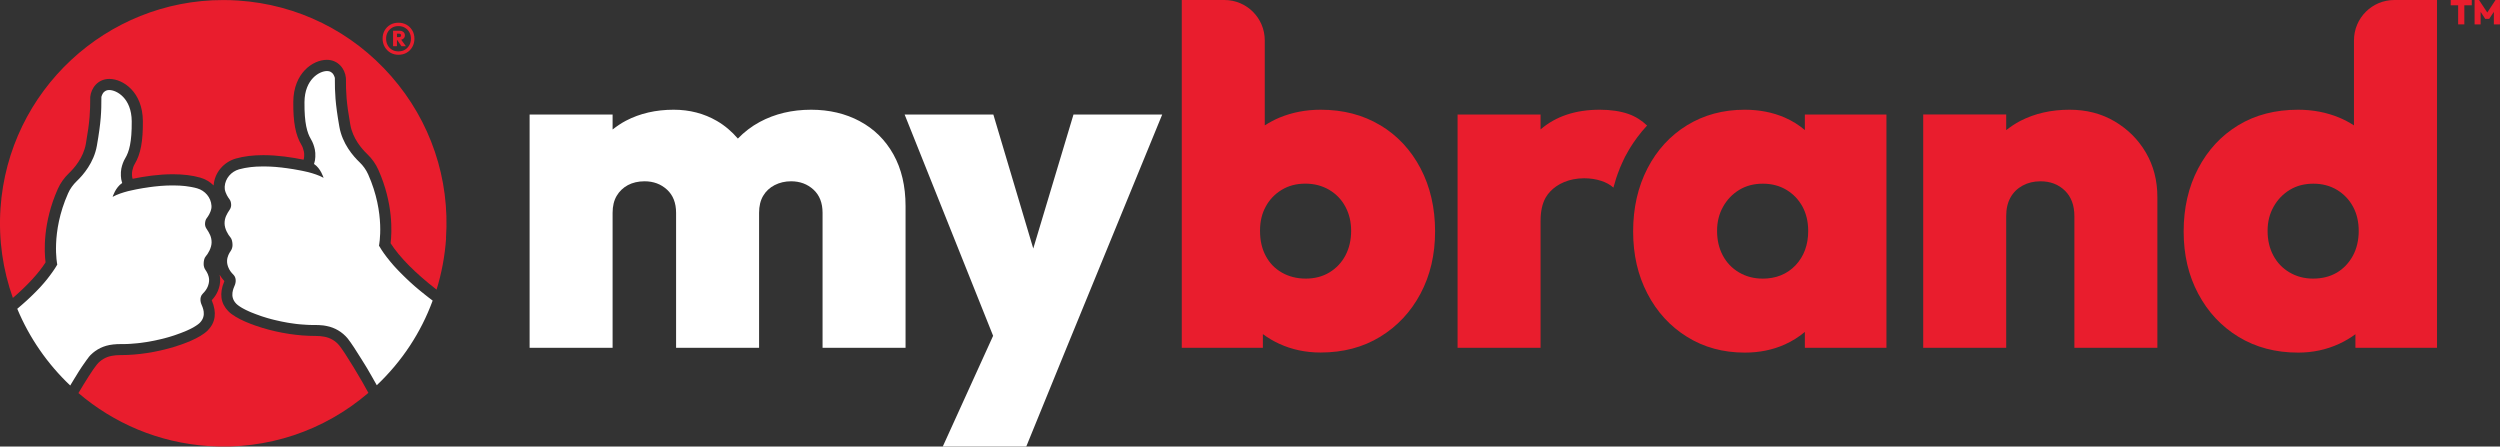 <?xml version="1.0" encoding="UTF-8"?>
<svg id="Layer_2" data-name="Layer 2" xmlns="http://www.w3.org/2000/svg" viewBox="0 0 553.66 98.89">
  <rect x="0" y="0" width="553.66" height="98.89" fill="#333333" stroke="none"/>
  <g id="Layer_1-2" data-name="Layer 1">
    <g>
      <g id="MyBrand_Primary_Logos-02" data-name="MyBrand Primary Logos-02">
        <g>
          <g id="Artwork_6" data-name="Artwork 6">
            <g>
              <g>
                <path d="M190.41,26.84c-3.17-1.69-6.76-2.54-10.78-2.54-4.23,0-8.01.9-11.36,2.7-1.85.99-3.45,2.24-4.86,3.69-1.33-1.55-2.86-2.87-4.65-3.91-2.85-1.65-6.04-2.48-9.56-2.48-3.95,0-7.47.81-10.57,2.43-1.07.56-2.04,1.23-2.96,1.95v-3.32h-18.38v51.67h18.38v-29.9c0-1.48.3-2.73.9-3.75.6-1.02,1.43-1.81,2.48-2.38,1.06-.56,2.29-.85,3.7-.85,1.97,0,3.63.62,4.97,1.85,1.34,1.23,2.01,2.94,2.01,5.13v29.9h18.38v-29.9c0-1.48.3-2.73.9-3.75.6-1.02,1.44-1.81,2.54-2.38,1.09-.56,2.31-.85,3.64-.85,1.97,0,3.63.62,4.97,1.85,1.34,1.23,2.01,2.94,2.01,5.13v29.9h18.38v-31.38c0-4.44-.9-8.26-2.69-11.46-1.8-3.21-4.28-5.65-7.45-7.34Z" style="fill: #fff;"/>
                <polygon points="237.74 25.36 228.83 55.04 219.99 25.36 200.34 25.36 219.94 74.37 208.79 98.89 227.28 98.89 236.16 77.13 257.39 25.36 237.74 25.36" style="fill: #fff;"/>
                <path d="M305.68,27.74c-3.8-2.29-8.21-3.44-13.21-3.44-3.24,0-6.27.58-9.09,1.74-1.18.49-2.26,1.08-3.28,1.73V8.93c0-4.93-4-8.93-8.93-8.93h-9.45v77.02h17.96v-3.03c1.09.81,2.29,1.53,3.59,2.13,2.82,1.3,5.88,1.95,9.19,1.95,5,0,9.4-1.16,13.21-3.49,3.8-2.33,6.78-5.51,8.93-9.56,2.15-4.05,3.22-8.64,3.22-13.79s-1.07-9.86-3.22-13.95c-2.15-4.08-5.12-7.27-8.93-9.56ZM297.96,56.58c-.84,1.58-2.03,2.84-3.54,3.75-1.52.92-3.26,1.37-5.23,1.37s-3.73-.44-5.28-1.32c-1.55-.88-2.75-2.11-3.59-3.7-.85-1.58-1.27-3.43-1.27-5.55s.42-3.84,1.27-5.39c.84-1.55,2.02-2.78,3.54-3.7,1.51-.92,3.26-1.37,5.23-1.37s3.73.46,5.28,1.37c1.55.92,2.75,2.17,3.59,3.75.85,1.58,1.27,3.36,1.27,5.34s-.42,3.85-1.27,5.44Z" style="fill: #e91d2d;"/>
                <path d="M399.71,28.8c-1.3-1.1-2.77-2.03-4.44-2.76-2.68-1.16-5.64-1.74-8.87-1.74-4.79,0-9.05,1.15-12.78,3.44-3.73,2.29-6.66,5.48-8.77,9.56-2.11,4.09-3.17,8.74-3.17,13.95s1.06,9.74,3.17,13.79c2.11,4.05,5.03,7.24,8.77,9.56,3.73,2.32,7.99,3.49,12.78,3.49,3.24,0,6.2-.6,8.87-1.8,1.67-.75,3.14-1.69,4.44-2.78v3.52h18.07V25.36h-18.07v3.45ZM390.31,61.7c-1.9,0-3.63-.46-5.18-1.37-1.55-.91-2.75-2.17-3.59-3.75-.85-1.59-1.27-3.4-1.27-5.44s.44-3.75,1.32-5.34c.88-1.58,2.08-2.83,3.59-3.75,1.51-.92,3.26-1.37,5.23-1.37s3.71.46,5.23,1.37c1.51.92,2.69,2.15,3.54,3.7.84,1.55,1.27,3.35,1.27,5.39,0,3.1-.94,5.63-2.8,7.61-1.87,1.97-4.32,2.96-7.34,2.96Z" style="fill: #e91d2d;"/>
                <path d="M468.33,26.89c-2.92-1.73-6.25-2.59-9.98-2.59-4.09,0-7.73.83-10.93,2.48-1.14.59-2.15,1.29-3.12,2.04v-3.47h-18.38v51.67h18.38v-29.16c0-1.62.32-2.99.95-4.12.63-1.13,1.53-2.01,2.69-2.64,1.16-.63,2.48-.95,3.96-.95,2.18,0,3.98.69,5.39,2.06,1.41,1.37,2.11,3.26,2.11,5.65v29.16h18.38v-33.39c0-3.66-.85-6.94-2.54-9.83-1.69-2.89-4-5.19-6.92-6.92Z" style="fill: #e91d2d;"/>
                <path d="M521.32,8.93v18.84c-1.02-.65-2.1-1.24-3.28-1.73-2.82-1.16-5.85-1.74-9.09-1.74-5.07,0-9.49,1.15-13.26,3.44-3.77,2.29-6.73,5.48-8.87,9.56-2.15,4.09-3.22,8.74-3.22,13.95s1.07,9.74,3.22,13.79c2.15,4.05,5.12,7.24,8.93,9.56,3.8,2.32,8.21,3.49,13.21,3.49,3.24,0,6.27-.65,9.09-1.95,1.3-.6,2.49-1.31,3.59-2.12v3.01h18.07V0h-9.46c-4.93,0-8.93,4-8.93,8.93ZM517.51,60.38c-1.48.88-3.24,1.32-5.28,1.32-1.9,0-3.63-.46-5.18-1.37-1.55-.91-2.75-2.17-3.59-3.75-.85-1.59-1.27-3.4-1.27-5.44s.44-3.75,1.32-5.34c.88-1.58,2.08-2.83,3.59-3.75,1.51-.92,3.26-1.37,5.23-1.37s3.71.46,5.23,1.37c1.51.92,2.69,2.15,3.54,3.7.84,1.55,1.27,3.35,1.27,5.39s-.44,3.96-1.32,5.55c-.88,1.58-2.06,2.82-3.54,3.7Z" style="fill: #e91d2d;"/>
                <path d="M358.65,37.46c.05-.14.11-.28.17-.41.15-.37.32-.73.48-1.09.16-.36.33-.72.5-1.06.03-.05.05-.11.08-.17.05-.1.11-.2.17-.3.24-.46.49-.91.75-1.34.11-.18.22-.36.33-.54.2-.32.41-.65.62-.95.26-.39.53-.77.81-1.14.02-.03.04-.05.06-.08.67-.9,1.39-1.77,2.15-2.58-1.17-1.11-2.52-1.99-4.1-2.55-1.8-.63-3.93-.95-6.39-.95-5.37,0-9.73,1.46-13.1,4.36v-3.3h-18.38v51.67h18.38v-28.1c0-2.1.37-3.82,1.12-5.16,0,0,0,0,0,0,.28-.49.61-.93,1-1.34,1.56-1.68,4.18-2.95,7.52-2.95,2.75,0,5.16.83,6.49,2.07.37-1.4.81-2.76,1.35-4.08Z" style="fill: #e91d2d;"/>
              </g>
              <g>
                <g>
                  <path d="M81.59,87.01c-1.34-2.55-5.18-8.97-6.48-10.54-.81-.97-1.94-1.64-3.18-1.88l-.16-.03c-.55-.11-1.18-.16-1.9-.16h-.04s-.08,0-.08,0c-3.69,0-7.82-.63-11.65-1.79-1.69-.51-5.8-1.89-7.57-3.72-1.67-1.73-1.97-3.93-.88-6.53.02-.04.03-.07.04-.1-.43-.46-.78-.94-1.06-1.44.07.33.12.69.13,1.06.02.84-.15,1.71-.52,2.58-.3.72-.76,1.4-1.35,2.04.01.03.03.06.04.1,1.09,2.6.8,4.8-.88,6.53-1.76,1.83-5.88,3.21-7.57,3.72-3.82,1.15-7.96,1.79-11.65,1.79h-.08s-.04,0-.04,0c-.73,0-1.35.05-1.9.16l-.16.03c-1.24.24-2.37.91-3.18,1.88-.85,1.02-2.62,3.83-4.1,6.34,7.81,6.67,17.74,10.99,28.75,11.73,13.01.88,25.58-3.3,35.46-11.77Z" style="fill: #e91d2d;"/>
                  <path d="M98.77,52.76c.89-13.18-3.41-25.91-12.1-35.85C77.98,6.97,65.93,1,52.76.12c-1.12-.08-2.24-.11-3.35-.11C23.64,0,1.87,20.05.11,46.13c-.47,6.95.54,13.67,2.74,19.85,3.22-2.77,5.7-5.46,7.24-7.87-.3-2.41-.62-8.78,2.71-16.26.58-1.3,1.41-2.48,2.48-3.5,1.16-1.11,3.19-3.42,3.73-6.48.9-5.1.97-7.24.97-10.16v-.23c.2-1.99,1.7-4,4.23-4,3.05,0,7.38,2.89,7.43,9.32.04,4.51-.5,7.35-1.79,9.49-.25.41-.43.92-.56,1.52-.05.25-.07.6-.06.98.01.27.06.54.13.81,2.56-.53,5.77-1.01,8.92-1.01,2.28,0,4.32.25,6.07.75,1.15.33,2.15.93,2.96,1.73.19-2.78,2.17-5.17,4.93-5.96,1.75-.5,3.79-.75,6.07-.75,3.14,0,6.36.48,8.92,1.01.08-.27.12-.54.13-.81.02-.37,0-.73-.06-.98-.13-.6-.31-1.11-.56-1.52-1.29-2.14-1.83-4.98-1.79-9.49.05-6.43,4.37-9.32,7.43-9.32,2.52,0,4.03,2.01,4.22,4v.11s.01.11.01.11c0,2.92.06,5.06.97,10.16.54,3.06,2.57,5.37,3.73,6.48,1.07,1.02,1.9,2.19,2.48,3.5,3.33,7.48,3,13.85,2.71,16.26,1.98,3.1,5.52,6.66,10.18,10.27,1.13-3.66,1.84-7.47,2.11-11.38Z" style="fill: #e91d2d;"/>
                </g>
                <g>
                  <path d="M91.32,6.77c-.3-.53-.72-.96-1.25-1.27s-1.14-.47-1.83-.47-1.3.15-1.82.46c-.52.31-.94.73-1.24,1.26-.3.53-.45,1.13-.45,1.8s.15,1.27.46,1.82c.31.54.73.97,1.25,1.29.53.31,1.13.47,1.81.47s1.3-.16,1.83-.47c.53-.31.94-.74,1.25-1.29.3-.54.45-1.14.45-1.8s-.15-1.27-.45-1.8ZM90.65,10c-.24.43-.56.77-.97,1.01-.41.25-.9.37-1.45.37s-1.01-.12-1.42-.37c-.41-.25-.73-.58-.96-1.01-.23-.43-.34-.91-.34-1.44s.11-.99.34-1.41c.23-.42.55-.75.96-1,.41-.25.88-.37,1.43-.37s1.04.12,1.45.37c.41.25.74.58.97,1,.24.42.35.89.35,1.41s-.12,1.01-.35,1.44Z" style="fill: #e91d2d;"/>
                  <path d="M89.33,8.57c.22-.19.34-.43.34-.74s-.11-.55-.34-.74c-.22-.19-.5-.28-.84-.28h-1.44v3.42h.86v-1.38h.05l.94,1.38h.99l-1.04-1.43c.18-.04.35-.12.48-.23ZM88.39,7.46c.14,0,.24.03.32.1.08.07.12.16.12.27,0,.13-.04.22-.12.29-.08.07-.19.1-.32.1h-.47v-.77h.47Z" style="fill: #e91d2d;"/>
                </g>
              </g>
            </g>
          </g>
          <g>
            <path d="M542.74,1.17V0h4.67v1.17h-4.67ZM544.39,5.4V.04h1.37v5.36h-1.37Z" style="fill: #e91d2d;"/>
            <path d="M548.03,5.4V0h.98l2.07,3.13h-.47l2.06-3.13h.98v5.4h-1.35v-3.15l.21.06-1.24,1.87h-.88l-1.23-1.87.21-.06v3.15h-1.36Z" style="fill: #e91d2d;"/>
          </g>
        </g>
      </g>
      <g>
        <path d="M95.84,66.59c-.24-.18-.48-.37-.73-.56-.04-.03-.07-.05-.11-.08-.22-.17-.44-.35-.66-.52-.06-.05-.13-.1-.19-.15-.2-.16-.41-.33-.61-.49-.08-.07-.17-.14-.25-.2-.19-.16-.38-.31-.57-.47-.1-.08-.2-.17-.3-.25-.18-.15-.35-.3-.53-.45-.11-.1-.23-.2-.34-.3-.16-.14-.33-.29-.49-.44-.12-.11-.24-.22-.36-.33-.16-.14-.31-.28-.46-.43-.13-.12-.26-.24-.38-.36-.15-.14-.29-.28-.43-.42-.13-.13-.26-.26-.39-.39-.14-.14-.27-.27-.41-.41-.13-.14-.26-.27-.4-.41-.13-.13-.26-.27-.38-.4-.13-.14-.26-.29-.4-.43-.12-.13-.24-.26-.36-.4-.13-.15-.26-.3-.39-.46-.11-.13-.22-.26-.33-.39-.13-.16-.26-.32-.38-.48-.1-.12-.2-.25-.3-.37-.13-.17-.25-.34-.38-.51-.09-.12-.17-.23-.26-.35-.13-.19-.26-.38-.39-.57-.07-.1-.14-.2-.2-.3-.19-.29-.36-.58-.53-.87,0,0,1.49-7.06-2.39-15.77-.46-1.03-1.12-1.95-1.93-2.72-1.41-1.34-3.79-4.09-4.45-7.82-.95-5.4-1-7.69-1-10.58,0,0,0,0,0-.02,0,0,0-.01,0-.01,0-.01,0-.02,0-.04,0,0,0-.02,0-.03,0-.02,0-.03,0-.05,0-.01,0-.03,0-.04,0-.02,0-.04-.01-.07,0-.02,0-.03-.01-.05,0-.02-.01-.05-.02-.08,0-.02-.01-.04-.02-.06,0-.03-.02-.05-.03-.08,0-.02-.02-.05-.03-.07-.01-.03-.02-.06-.04-.09-.01-.02-.02-.05-.03-.07-.01-.03-.03-.06-.04-.09-.01-.02-.03-.05-.04-.07-.02-.03-.03-.06-.05-.09-.02-.02-.03-.05-.05-.07-.02-.03-.04-.06-.06-.09-.02-.02-.04-.05-.06-.07-.02-.03-.05-.05-.08-.08-.02-.02-.04-.04-.07-.06-.03-.03-.06-.05-.09-.07-.02-.02-.05-.04-.07-.06-.04-.02-.07-.04-.11-.07-.03-.01-.05-.03-.08-.04-.04-.02-.09-.04-.14-.06-.03,0-.05-.02-.08-.03-.08-.02-.16-.04-.25-.05-.09-.01-.18-.02-.29-.02-1.62,0-4.94,1.77-4.98,6.9-.04,4.68.59,6.8,1.44,8.21.42.7.69,1.48.86,2.28.1.48.13,1.04.1,1.58,0,.02,0,.04,0,.06,0,.17-.03.33-.05.5,0,0,0,.01,0,.02-.01.07-.02.15-.03.22,0,0,0,.01,0,.02,0,.02-.01.05-.02.07-.02.08-.04.17-.06.25,0,0,0,.01,0,.02-.03.12-.06.24-.1.35,0,0,0,0,0,0-.01.03-.02.07-.03.1h0c1.5.98,2.12,3.07,2.12,3.07,0,0,0,0,0,0h0c-.99-.56-2.32-.98-3.4-1.26-.31-.07-.64-.15-.98-.22-.09-.02-.19-.04-.28-.06-.15-.03-.3-.06-.45-.09-.11-.02-.21-.04-.32-.06-.11-.02-.22-.04-.33-.06-.35-.07-.7-.13-1.06-.19-.03,0-.06,0-.09-.01-.35-.06-.7-.11-1.06-.16-.09-.01-.18-.03-.27-.04-.14-.02-.28-.04-.42-.05-.1-.01-.21-.03-.31-.04-.07,0-.14-.02-.21-.03-.1-.01-.19-.02-.29-.03-.4-.04-.81-.08-1.22-.12,0,0-.01,0-.02,0-.39-.03-.78-.05-1.17-.07-.12,0-.25,0-.37-.01-.28,0-.56-.02-.84-.02-.13,0-.26,0-.4,0-.36,0-.72.01-1.07.03-.07,0-.14,0-.21,0-.41.02-.82.06-1.23.1-.11.01-.21.03-.32.04-.31.04-.62.09-.92.14-.11.02-.23.04-.34.06-.39.08-.78.17-1.15.27-1.74.5-3.06,2.02-3.17,3.83-.01.21,0,.41.02.59.17.97.74,1.81,1,2.15.12.16.22.33.28.51.14.42.27,1.16-.18,1.83-.67,1-1.15,1.82-1.15,3.05s.8,2.55,1.3,3.11c.32.36.46,1.05.46,1.7,0,.48-.15.96-.43,1.35-.31.43-.75,1.2-.78,2.14-.02.56.13,1.11.33,1.56.24.57.62,1.06,1.06,1.49.94.93.34,2.31.34,2.31-.24.63-1.27,2.5.29,4.12.06.06.12.12.19.18.01.01.03.03.05.04.06.05.11.09.17.14.02.02.05.03.07.05.06.05.12.09.19.14.03.02.07.05.11.07.06.04.12.08.18.12.04.03.09.05.13.08.06.04.12.08.19.12.05.03.1.06.15.08.07.04.13.07.2.11.06.03.12.06.17.09.07.04.14.07.21.11.06.03.12.06.18.09.07.04.15.07.23.11.06.03.12.06.18.08.08.04.16.08.25.12.06.03.13.06.19.08.09.04.18.08.27.12.07.03.15.06.23.09.09.03.17.07.26.1.08.03.17.06.25.1.09.03.17.07.26.1.08.03.17.06.25.09.09.03.19.07.28.1.08.03.16.06.25.09.1.04.2.07.3.11.09.03.17.06.26.09.1.03.21.07.31.1.09.03.18.05.26.08.11.03.22.07.32.1.09.03.18.05.26.08.11.03.23.07.34.1.09.03.18.05.27.07.12.03.23.06.35.1.09.02.19.05.28.07.12.03.23.06.35.09.1.03.2.05.31.07.11.03.23.06.34.08.11.02.21.05.32.07.11.03.23.05.34.08.11.02.22.04.33.07.12.02.23.05.35.07.11.02.22.04.33.06.12.02.24.05.36.07.11.02.22.04.33.06.12.02.24.04.36.06.11.02.23.03.34.05.12.02.24.04.36.05.11.02.23.03.34.05.12.02.24.03.37.05.11.01.23.03.34.04.12.01.25.03.37.04.12.01.24.02.36.03.12.01.24.02.36.03.04,0,.09,0,.13.01.06,0,.12,0,.19.01.01,0,.03,0,.04,0,.12,0,.24.02.35.03.13,0,.25.01.38.02.11,0,.23.01.34.02.13,0,.26,0,.39.01.11,0,.22,0,.33.01,0,0,.02,0,.02,0,.12,0,.25,0,.37,0,.12,0,.24,0,.36,0h0s.03,0,.04,0c.25,0,.5,0,.74.02.02,0,.04,0,.06,0,.25.01.5.03.74.06,0,0,.01,0,.02,0,.07,0,.14.01.21.02,0,0,0,0,0,0h0c.14.02.28.04.43.07.05,0,.11.02.16.03l.16.03c1.8.35,3.42,1.31,4.6,2.72.03.03.06.07.09.11.67.84,1.84,2.63,3.05,4.59,0,.02.02.03.03.05.07.11.14.22.2.33.03.05.06.09.09.14.05.08.1.16.15.24.04.07.09.14.13.21.04.06.07.12.11.17.05.08.1.17.15.25.03.04.05.09.08.13.05.09.1.17.16.26.03.04.05.09.08.13.05.09.11.18.16.27.02.04.04.07.06.11.06.1.12.19.17.29.02.03.03.06.05.09.07.11.13.22.19.33,0,.01.01.02.02.04.07.11.13.23.2.34,0,.01.01.02.02.03.49.85.94,1.63,1.29,2.28,0,0,0,0,0,0,5.58-5.28,9.78-11.67,12.37-18.73Z" style="fill: #fff;"/>
        <path d="M19.59,79.14c1.17-1.41,2.8-2.37,4.6-2.72l.16-.03s.05,0,.07-.01c0,0,0,0,0,0,.23-.04.46-.08.69-.1.01,0,.02,0,.04,0,0,0,0,0,0,0,.25-.03.49-.05.74-.06.03,0,.05,0,.08,0,.25-.01.5-.02.75-.02.01,0,.03,0,.04,0h0c.12,0,.24,0,.36,0,.14,0,.27,0,.41,0,.12,0,.24,0,.36-.01.02,0,.05,0,.07,0,.1,0,.2,0,.29-.01.12,0,.24-.01.36-.02.03,0,.05,0,.08,0,.09,0,.18,0,.28-.02.12,0,.24-.02.36-.03.12,0,.24-.02.36-.03.12-.01.24-.02.36-.03,0,0,.01,0,.02,0,.11-.01.23-.02.34-.03.12-.01.25-.03.37-.04.11-.01.23-.03.34-.04.12-.02.24-.03.37-.05.11-.02.23-.03.34-.05.12-.02.24-.04.36-.05.11-.02.23-.03.34-.05.12-.02.24-.04.36-.06.11-.02.22-.04.33-.06.12-.02.24-.04.36-.07.11-.02.22-.04.33-.06.12-.02.23-.05.35-.07.11-.02.22-.04.33-.07.12-.02.23-.05.34-.08.11-.02.21-.05.32-.07.12-.03.23-.05.34-.08.1-.02.21-.05.31-.07.12-.03.23-.06.35-.09.09-.02.19-.05.28-.07.12-.03.24-.06.35-.1.09-.02.18-.05.27-.07.12-.03.23-.07.34-.1.09-.03.18-.05.26-.08.11-.03.22-.07.32-.1.09-.03.18-.05.26-.08.11-.03.21-.07.31-.1.09-.03.17-.06.26-.09.1-.03.2-.07.3-.11.08-.03.17-.06.25-.09.1-.03.19-.07.28-.1.08-.03.17-.06.25-.09.09-.03.17-.07.26-.1.08-.03.17-.06.25-.1.09-.03.17-.07.26-.1.08-.03.15-.06.23-.09.09-.04.18-.08.27-.12.06-.03.13-.06.19-.08.09-.04.17-.08.25-.12.06-.03.12-.06.18-.08.08-.04.15-.07.23-.11.06-.03.12-.06.18-.09.07-.04.14-.07.21-.11.06-.03.12-.06.17-.09.07-.04.13-.07.2-.11.05-.03.1-.06.15-.09.07-.04.13-.08.19-.12.04-.03.09-.05.13-.08.06-.04.12-.08.18-.12.04-.02.07-.05.11-.07.07-.05.13-.09.19-.14.02-.02.05-.03.07-.05.06-.05.12-.1.17-.14.02-.01.03-.03.05-.04.07-.06.13-.12.19-.18,1.56-1.62.53-3.49.29-4.12,0,0-.6-1.39.34-2.31.44-.43.82-.93,1.06-1.49.19-.46.34-1,.33-1.56-.03-.94-.47-1.71-.78-2.14-.28-.39-.43-.86-.43-1.35,0-.65.13-1.34.46-1.7.5-.56,1.3-1.88,1.3-3.11s-.48-2.04-1.15-3.05c-.45-.67-.31-1.41-.18-1.83.06-.19.16-.36.28-.51.27-.35.84-1.18,1-2.15.03-.18.04-.38.02-.59-.11-1.81-1.43-3.33-3.17-3.83-.37-.11-.76-.19-1.15-.27-.11-.02-.23-.04-.34-.06-.3-.05-.61-.1-.92-.14-.11-.01-.21-.03-.32-.04-.4-.04-.81-.08-1.23-.1-.07,0-.14,0-.21,0-.35-.02-.71-.03-1.07-.03-.13,0-.26,0-.4,0-.28,0-.56,0-.84.02-.12,0-.25,0-.37.01-.39.02-.78.04-1.17.07,0,0-.01,0-.02,0-.41.03-.81.07-1.22.12-.1.01-.19.02-.29.03-.32.04-.63.08-.94.12-.09.01-.18.03-.28.04-.15.02-.29.05-.44.07-.2.03-.41.06-.61.09-.03,0-.06,0-.09.01-.36.06-.72.13-1.06.19-.11.02-.22.04-.33.06-.13.03-.26.05-.39.08-.12.03-.25.05-.37.08-.09.02-.19.04-.28.06-.33.07-.66.14-.98.22-1.08.28-2.41.7-3.4,1.26h0s0,0,0,0c0,0,.62-2.09,2.12-3.07,0,0,0,0,0,0-.01-.03-.02-.07-.03-.11-.04-.12-.07-.23-.1-.35,0,0,0-.01,0-.02-.02-.08-.04-.17-.06-.25,0,0,0,0,0,0,0-.02-.01-.05-.02-.07,0,0,0,0,0,0,0,0,0-.01,0-.02-.01-.07-.02-.15-.03-.22,0,0,0-.01,0-.02-.02-.16-.04-.33-.05-.5,0,0,0,0,0,0,0-.02,0-.04,0-.06-.02-.54,0-1.1.1-1.58.17-.8.44-1.58.86-2.28.85-1.41,1.48-3.53,1.44-8.21-.04-5.12-3.37-6.9-4.98-6.9-.1,0-.2,0-.29.02-.09.01-.17.03-.25.05-.03,0-.05.02-.07.03-.05.02-.1.04-.14.06-.03.01-.05.03-.08.04-.04.02-.08.04-.11.07-.03.02-.05.04-.07.05-.03.02-.06.05-.09.07-.02.02-.04.04-.07.06-.03.03-.05.05-.08.08-.02.02-.04.05-.06.07-.02.03-.04.06-.06.09-.02.02-.03.05-.05.07-.02.03-.04.06-.05.09-.01.02-.03.05-.04.07-.02.03-.03.06-.04.09-.01.02-.02.05-.03.07-.01.03-.02.06-.04.09,0,.02-.02.05-.03.07,0,.03-.02.06-.03.08,0,.02-.01.04-.02.06,0,.03-.01.05-.02.08,0,.02,0,.04-.01.05,0,.02-.01.05-.01.07,0,.01,0,.03,0,.04,0,.02,0,.04,0,.05,0,0,0,.02,0,.03,0,.02,0,.03,0,.04,0,0,0,.01,0,.01,0,.01,0,.02,0,.02,0,2.9-.05,5.18-1,10.58-.66,3.73-3.04,6.48-4.45,7.82-.81.78-1.48,1.69-1.93,2.72-3.88,8.72-2.39,15.77-2.39,15.77-.14.25-.29.49-.45.74-.05.08-.1.16-.15.23-.11.17-.22.34-.34.5-.06.09-.12.18-.19.27-.11.16-.23.32-.35.48-.06.09-.13.17-.19.26-.13.18-.27.35-.41.53-.05.07-.1.13-.15.2-.19.24-.39.47-.58.7-.06.07-.12.14-.18.21-.14.17-.29.33-.44.5-.08.09-.17.19-.25.28-.13.14-.26.28-.39.42-.09.1-.18.19-.28.29-.13.14-.26.27-.4.41-.09.09-.18.19-.28.28-.16.16-.32.31-.48.47-.13.12-.25.25-.38.37-.16.15-.32.3-.48.45-.11.11-.23.21-.34.32-.12.11-.24.22-.36.32-.12.11-.25.22-.37.33-.11.1-.22.19-.33.29-.13.11-.26.22-.38.33-.1.09-.21.18-.31.27-.13.11-.27.23-.4.34,2.69,6.45,6.7,12.23,11.73,16.99.12-.2.24-.4.36-.6.02-.04.04-.07.07-.11.1-.16.2-.32.29-.48.02-.04.05-.08.07-.12.24-.39.48-.78.71-1.15.02-.03.04-.07.06-.1.1-.16.2-.31.29-.47.02-.03.04-.07.06-.1.23-.36.46-.71.68-1.04.02-.02.03-.05.05-.07.09-.14.19-.28.28-.41.02-.02.03-.05.05-.07.21-.3.4-.58.58-.82.01-.02.02-.03.03-.05.08-.1.15-.2.22-.29.01-.02.03-.03.04-.05.08-.1.15-.2.22-.28,0,0,0-.01.01-.01Z" style="fill: #fff;"/>
      </g>
    </g>
  </g>
</svg>